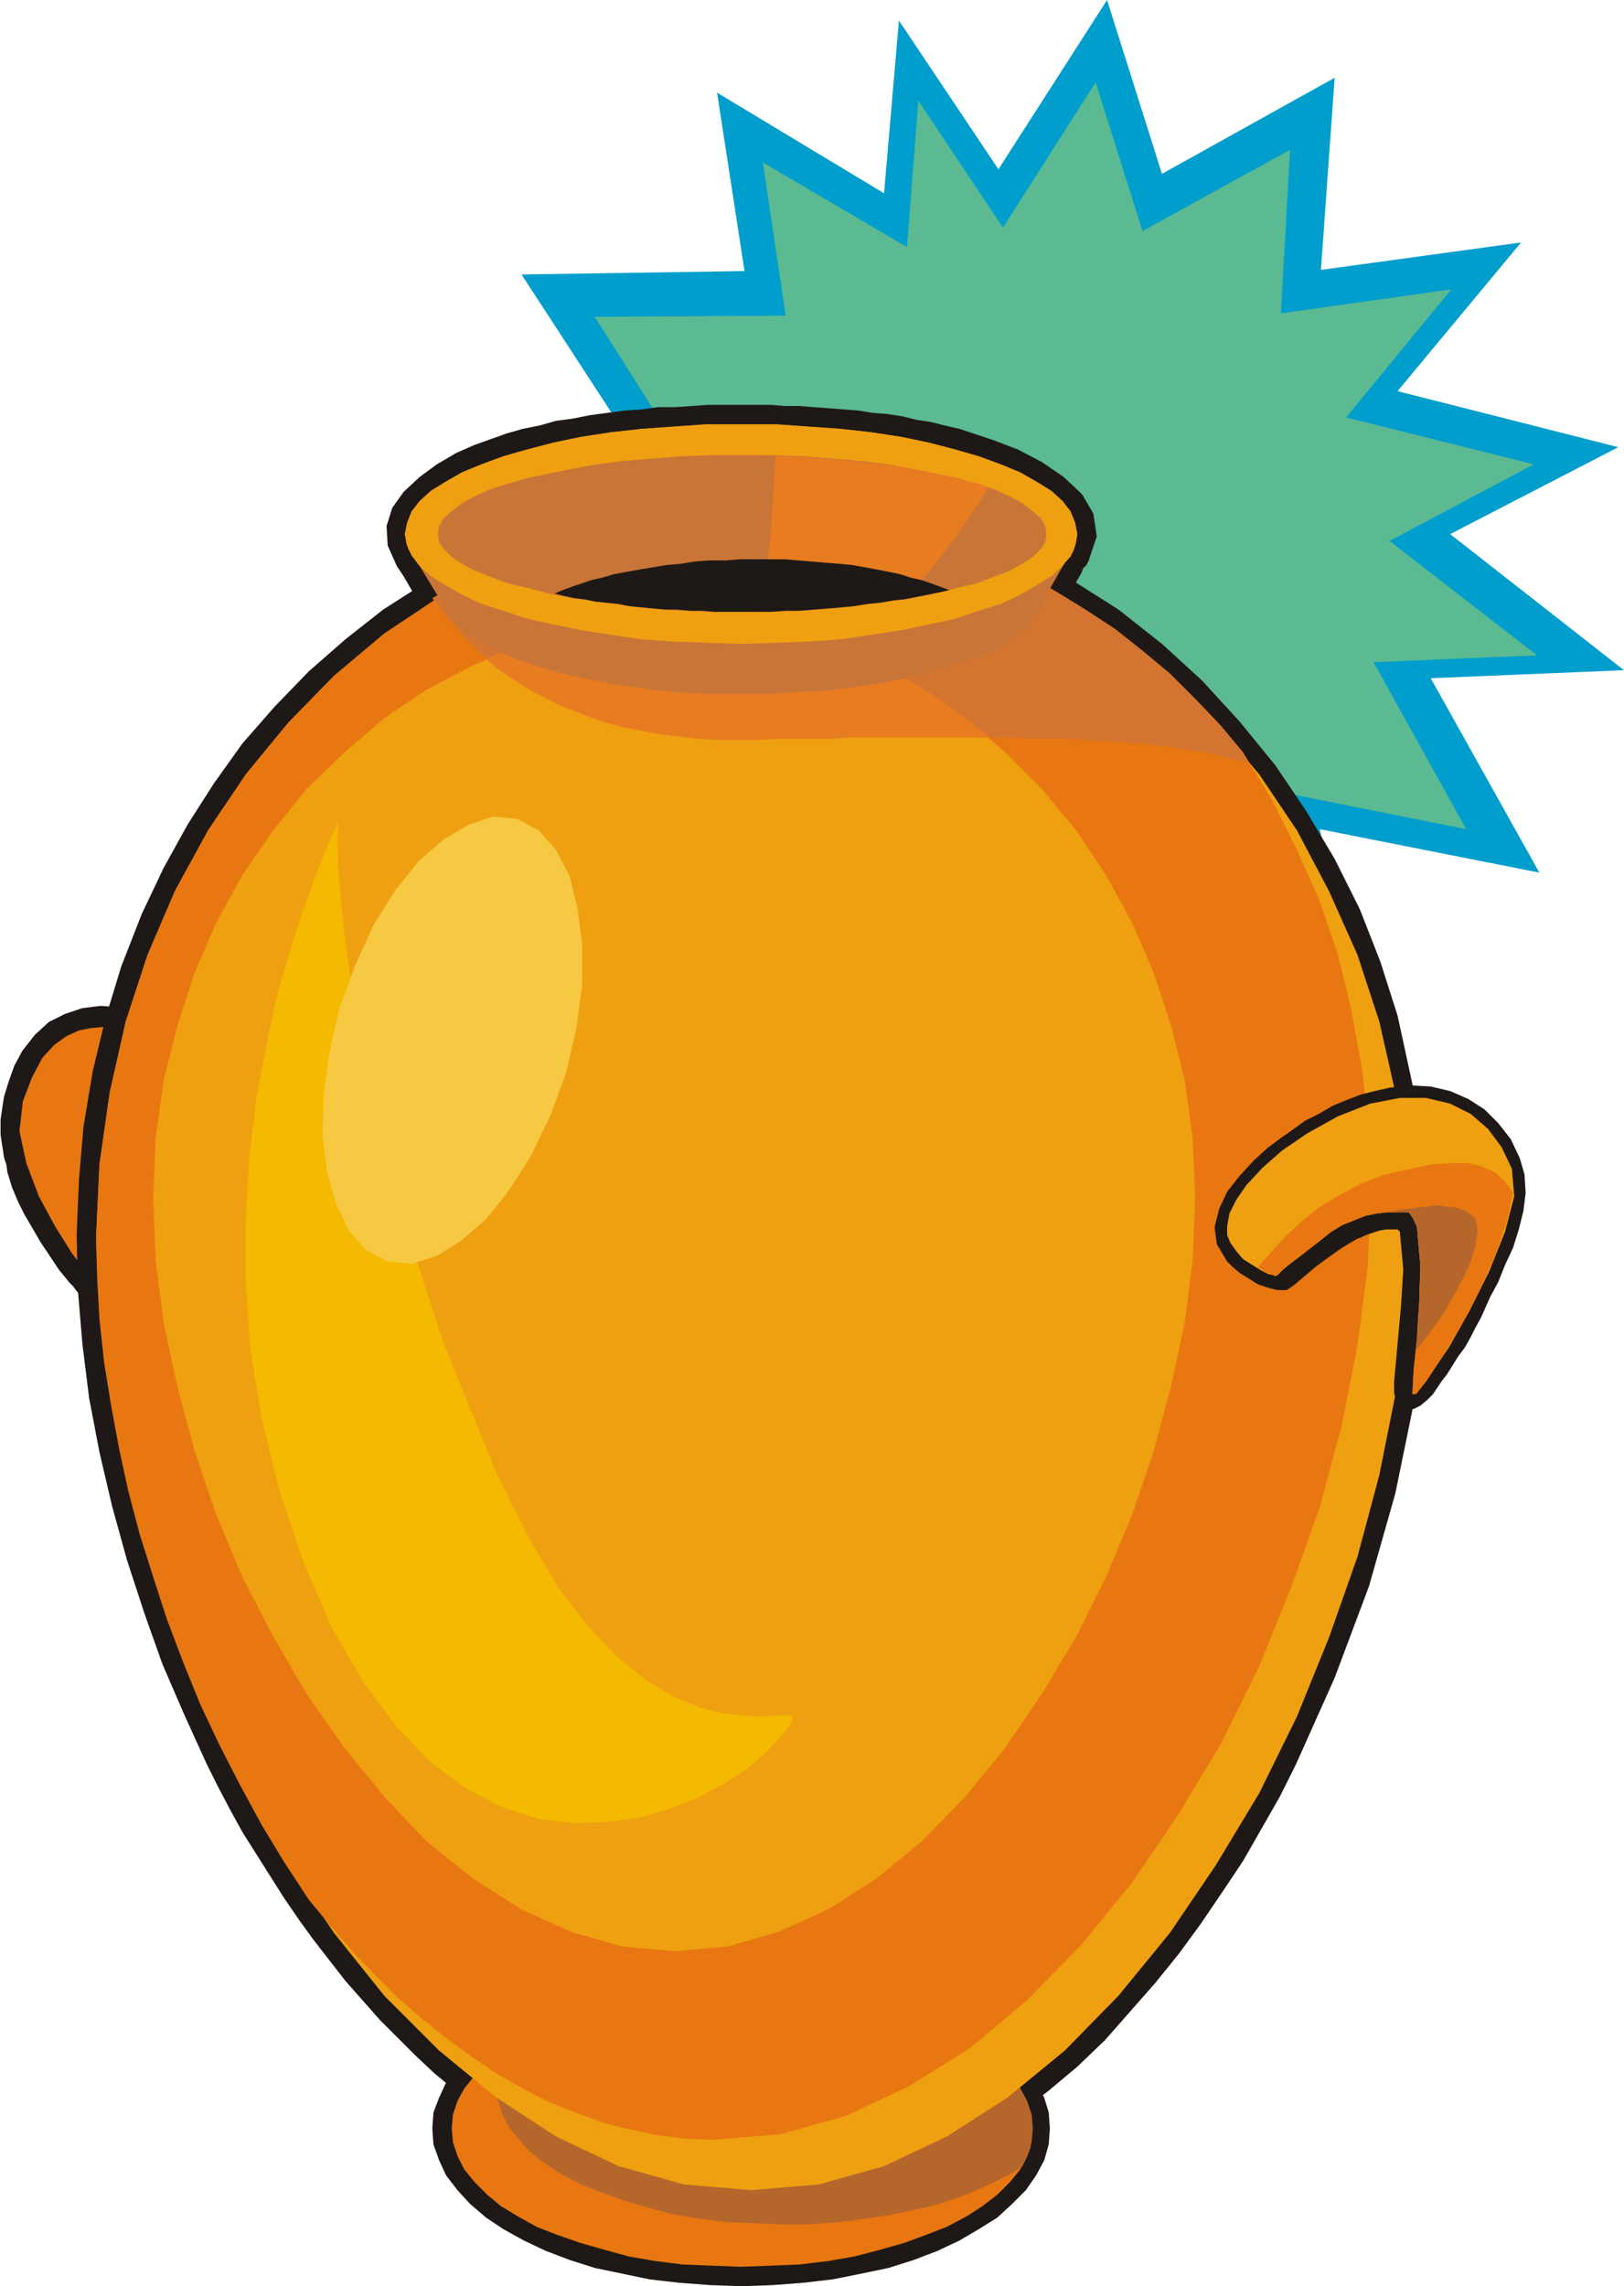 <svg xmlns="http://www.w3.org/2000/svg" fill-rule="evenodd" height="1.999in" preserveAspectRatio="none" stroke-linecap="round" viewBox="0 0 1420 1999" width="1.42in"><style>.pen1{stroke:none}.brush4{fill:#1e1916}.brush5{fill:#e87711}.brush6{fill:#b5662b}.brush7{fill:#efa011}.brush10{fill:#e87c21}.brush11{fill:#c97538}</style><path class="pen1" style="fill:#009ecc" d="m786 18 87 130L968 0l48 152 151-84-12 168 175-24-108 130 193 49-147 76 152 119-169 7 95 170-192-38 40 183-145-95-33 172-106-128-104 133-41-150-118 102-20-207-190 17 119-142-169 3 143-129-147-66 157-49-84-129 195-3-24-156 146 88 13-151z"/><path class="pen1" style="fill:#5bba91" d="m803 88 74 111 81-127 41 130 129-71-8 143 149-21-92 112 164 41-126 67 129 100-143 6 81 146-165-33 34 158-123-81-29 146-91-109-88 113-35-127-101 86-16-177-166 15 102-122-143 3 122-111-127-57 135-40-71-112 167-1-20-134 126 74 10-128z"/><path class="pen1 brush4" d="M92 1148h-3l-4-3-5-3-4-5-5-4-4-5-3-4-3-3-9-11-8-12-8-12-7-12-7-12-6-12-5-12-4-13-1-7-2-6-1-7-1-6-1-7v-13l1-7 2-13 4-13 5-14 7-13 11-14 12-11 14-7 15-5 16-2 15 1 16 4 15 7 5 3 5 3 5 4 5 3 5 4 5 3 5 4 5 3 6 5 3 3-1 4-4 8-8 21-7 22-9 21-8 21-8 21-8 21-8 20-8 21-3 12-5 13-6 11-8 5z"/><path fill="none" style="stroke:#1e1916;stroke-width:1;stroke-linejoin:round" d="M92 1148h0-3l-4-3-5-3-4-5-5-4-4-5-3-4-3-3h0l-9-11-8-12-8-12-7-12-7-12-6-12-5-12-4-13h0l-1-7-2-6-1-7-1-6h0l-1-7v-13l1-7h0l2-13 4-13 5-14 7-13h0l11-14 12-11 14-7 15-5 16-2 15 1 16 4 15 7h0l5 3 5 3 5 4 5 3 5 4 5 3 5 4 5 3h0l6 5 3 3-1 4-4 8h0l-8 21-7 22-9 21-8 21-8 21-8 21-8 20-8 21h0l-3 12-5 13-6 11-8 5"/><path class="pen1 brush5" d="m91 1128-4-3-10-11-14-18-15-24-14-26-11-29-6-28 3-26 8-21 9-17 10-11 11-8 11-5 10-2 11-1h10l9 1 11 4 10 6 11 6 9 6 7 6 5 4 2 1-3 8-8 22-12 31-13 35-14 36-12 31-8 23-3 10z"/><path class="pen1 brush4" d="m924 536-1 3v1h1l-5 9-7 8-8 8-9 7-10 6-11 6-12 5-11 5-13 4-12 3-12 4-12 2-12 3-11 2-11 2-9 1-15 2-14 2-15 1-15 2-15 1h-15l-15 1h-30l-15-1-15-1-14-1-15-1-15-2-15-2-14-2-19-4-21-5-21-6-21-8-19-9-18-11-16-13-11-16-8-13-8-13-7-12-6-9-8-18-1-17 5-16 10-14 14-13 15-11 17-10 16-7 14-5 14-5 14-4 15-3 14-4 15-2 15-3 15-2 15-2 15-1 14-2h15l15-1 14-1h55l12 1h13l13 1 13 1 13 1 13 1 12 2 13 1 13 2 12 3 13 2 12 3 13 3 12 4 18 6 21 8 21 11 19 13 16 15 10 17 3 20-7 21-2 4-3 3-1 3-1 2-4 7-6 10-7 10-4 7z"/><path class="pen1 brush4" d="m657 429 51 2 49 7 48 12 46 15 44 19 42 23 41 26 38 30 35 32 33 36 31 38 27 40 25 42 22 44 18 46 15 47 18 83 8 83-2 85-9 84-17 83-23 81-30 80-34 76-14 28-16 28-16 28-18 27-19 28-19 26-21 26-22 25-22 25-24 23-25 21-26 20-26 19-28 16-28 15-30 12-26 8-26 7-25 4-26 2-25 1-25-2-24-3-24-5-24-7-24-8-23-10-23-11-22-13-22-14-22-15-21-17-17-14-16-15-16-16-16-16-15-17-15-17-14-18-14-18-13-18-13-19-12-19-12-19-12-19-11-20-10-19-10-20-20-44-19-44-16-45-15-46-13-47-11-47-9-47-6-48-4-48-1-47 2-48 4-47 8-48 11-46 14-46 18-46 19-40 21-38 23-36 25-35 28-32 30-31 32-28 33-26 36-23 37-21 38-17 40-15 41-12 42-9 44-5 44-2z"/><path class="pen1 brush4" d="m648 1725 28 1 26 2 26 3 25 5 24 5 22 7 21 8 19 9 17 10 16 10 13 11 12 12 9 13 7 13 4 13 1 14-1 14-4 14-7 13-9 13-12 12-13 12-16 10-17 10-19 9-21 8-22 7-24 5-25 5-26 3-26 2-28 1-27-1-27-2-26-3-24-5-24-5-22-7-21-8-19-9-18-10-15-10-14-12-11-12-10-13-6-13-5-14-1-14 1-14 5-13 6-13 10-13 11-12 14-11 15-10 18-10 19-9 21-8 22-7 24-5 24-5 26-3 27-2 27-1z"/><path class="pen1 brush5" d="m648 1742 26 1 25 1 25 3 23 4 23 6 21 6 19 6 18 8 17 9 14 9 13 10 11 10 9 11 6 11 4 12 1 12-1 12-4 12-6 12-9 11-11 11-13 10-14 9-17 9-18 7-19 7-21 6-23 6-23 4-25 3-25 1-26 1-26-1-25-1-24-3-23-4-22-6-21-6-20-7-18-7-16-9-15-9-12-10-11-11-9-11-6-12-4-12-1-12 1-12 4-12 6-11 9-11 11-10 12-10 15-9 16-9 18-8 20-6 21-6 22-6 23-4 24-3 25-1 26-1z"/><path class="pen1 brush6" d="m894 1894-9 6-10 5-10 5-11 5-12 5-12 4-12 4-13 3-14 3-14 3-14 2-14 2-15 2-16 1-15 1h-16l-26-1-25-1-25-3-23-4-22-6-21-6-19-7-18-7-17-9-14-9-13-10-10-11-9-11-6-12-4-12-1-12 1-8 1-8 3-7 3-8 9-6 10-5 10-5 11-5 11-5 12-4 13-4 13-3 13-3 14-3 14-2 15-2 14-2 16-1 15-1h16l26 1 25 1 25 3 23 4 23 6 21 6 19 6 18 8 17 9 14 9 13 10 11 10 9 11 6 11 4 12 1 12-1 9-1 8-3 8-4 8z"/><path class="pen1 brush7" d="m657 445 59 3 57 10 55 16 53 21 50 27 47 32 45 37 40 41 38 45 33 49 28 53 25 56 19 58 14 62 9 63 3 65-3 67-9 70-14 70-19 71-25 71-28 69-33 67-38 63-40 59-45 55-47 48-50 41-53 34-55 26-57 16-59 5-59-5-57-16-55-26-52-34-50-41-48-48-44-55-40-59-37-63-33-67-29-69-24-71-19-71-14-70-9-70-3-67 3-65 9-63 14-62 19-58 24-56 29-53 33-49 37-45 40-41 44-37 48-32 50-27 52-21 55-16 57-10 59-3z"/><path class="pen1 brush5" d="m1087 658 25 41 22 44 20 45 16 47 12 50 9 50 6 52 2 53-3 67-9 69-14 71-19 71-25 70-28 69-33 67-38 63-40 59-45 55-47 48-50 42-53 33-55 26-57 16-59 5-25-1-24-3-24-5-24-6-24-9-23-9-23-12-23-13-22-15-22-16-21-17-21-18-20-20-20-21-19-22-19-23-21-32-20-33-19-35-18-35-17-36-15-37-14-37-12-37-12-38-10-38-8-37-7-38-6-37-4-37-2-36-1-35 3-65 9-63 14-62 19-58 24-56 29-53 33-49 37-45 40-41 44-37 48-32 50-27 52-21 55-16 57-10 59-3 32 1 31 3 31 4 30 7 30 8 29 10 28 11 28 13 27 15 26 16 26 17 24 19 24 20 22 22 22 23 20 24z"/><path class="pen1" style="fill:#d37530" d="m378 523 9 12 10 12 11 12 11 11 13 11 13 10 15 10 16 9 17 8 18 7 19 7 21 5 22 4 24 4 25 1 26 1 47-1h83l37-1h65l29 1h27l24 2 23 1 21 2 19 2 18 3 18 3 16 4 16 4-1-2-1-3-1-2-1-2-20-24-22-23-22-22-24-20-24-19-26-17-26-16-27-15-28-13-28-11-29-10-30-8-30-7-31-4-31-3-32-1h-19l-19 1-18 2-18 2-19 3-18 3-17 5-18 4-17 6-17 5-17 7-17 7-17 7-16 8-16 9-16 9z"/><path class="pen1 brush7" d="m590 542 46 3 45 7 44 13 42 17 39 21 38 25 35 30 32 32 30 36 26 39 23 42 19 44 15 46 12 48 7 51 2 51-2 54-7 55-12 56-15 56-19 56-23 55-26 52-30 50-32 47-35 43-38 39-39 32-42 27-44 20-45 13-46 4-46-4-45-13-44-20-42-27-40-32-37-39-35-43-33-47-29-50-27-52-23-55-19-56-15-56-12-56-7-55-2-54 2-51 7-51 12-48 15-46 19-44 23-42 27-39 29-36 33-32 35-30 37-25 40-21 42-17 44-13 45-7 46-3z"/><path class="pen1" style="fill:#f4ba00" d="m296 718-1 3-5 10-7 17-9 23-10 28-11 34-11 38-9 43-9 47-6 51-3 53v57l4 58 10 61 15 61 21 63 25 58 28 48 29 39 30 31 31 23 31 16 31 10 31 4 30-1 29-4 27-8 25-10 22-12 20-13 16-14 12-13 8-10 3-6-1-3h-14l-12 1-16-1-18-2-20-5-22-9-24-14-25-20-26-27-27-35-26-44-27-54-47-115-35-108-25-97-17-84-10-69-5-53-1-34 1-12z"/><path class="pen1 brush10" d="m425 576 9 8 10 7 11 7 11 7 12 6 12 6 13 5 13 5 14 5 15 4 16 3 16 3 16 2 18 2 18 1h36l16-1h46l14-1h125l-15-12-15-11-15-11-16-10-16-9-17-8-17-8-17-7-17-6-18-6-18-4-19-4-19-3-18-2-20-2h-30l-10 1h-11l-11 1-10 1-11 2-10 1-11 2-10 3-10 2-11 3-10 3-10 3-10 4-9 4-10 4z"/><path class="pen1 brush11" d="m931 492-21 37-4 8-5 8-8 8-10 7-12 7-13 6-16 6-16 5-19 5-19 5-21 4-22 3-23 3-24 1-25 2h-49l-23-1-23-2-22-3-21-3-20-4-19-4-18-5-16-5-16-6-13-6-12-6-11-7-8-7-7-7-5-8-26-43-4-5-3-5-2-6-1-7 2-10 4-10 7-9 10-9 13-8 14-8 17-7 19-7 21-6 23-6 24-5 26-4 27-3 28-2 29-2h60l29 2 28 2 27 3 26 4 24 5 23 6 21 6 19 7 17 7 14 8 13 8 10 9 7 9 4 10 2 10-1 7-2 7-3 6-5 5z"/><path class="pen1 brush7" d="M648 371h30l29 2 28 2 27 3 26 4 24 5 23 6 21 6 19 7 17 7 14 8 13 8 10 9 7 9 4 10 2 10-2 10-4 9-7 9-10 9-13 8-14 8-17 8-19 6-21 7-23 5-24 5-26 4-27 4-28 2-29 1-30 1-30-1-29-1-28-2-27-4-26-4-24-5-23-5-21-7-19-6-17-8-14-8-13-8-10-9-7-9-4-9-2-10 2-10 4-10 7-9 10-9 13-8 14-8 17-7 19-7 21-6 23-6 24-5 26-4 27-3 28-2 29-2h30z"/><path class="pen1 brush11" d="M648 398h27l27 1 26 2 24 2 24 3 22 4 20 4 19 4 17 5 16 5 13 6 11 6 9 7 7 6 4 7 1 7-1 7-4 6-7 7-9 6-11 6-13 5-16 6-17 4-19 5-20 4-22 3-24 3-24 3-26 2-27 1h-54l-26-1-26-2-24-3-23-3-22-3-20-4-19-5-17-4-16-6-13-5-11-6-9-6-7-7-4-6-1-7 1-7 4-7 7-6 9-7 11-6 13-6 16-5 17-5 19-4 20-4 22-4 23-3 24-2 26-2 26-1h27z"/><path class="pen1 brush10" d="m678 399-2 37-3 40-5 35-8 24h18l17-1 18-1 17-1 16-2 16-2 16-2 15-3 7-8 8-10 9-11 10-13 10-13 9-14 10-14 8-14-8-3-9-2-9-3-10-2-10-2-11-2-11-2-12-2-12-2-12-1-13-2-13-1-14-1-14-1-14-1h-14z"/><path class="pen1 brush4" d="M661 489h25l12 1 12 1 12 1 12 1 11 1 11 2 11 2 10 2 10 2 9 3 9 2 9 3 8 3 8 3-9 2-10 2-10 2-10 2-10 1-11 2-11 1-12 2-11 1-12 1-12 1-13 1h-12l-13 1h-49l-11-1h-11l-11-1h-11l-10-1-11-1-10-1-10-2-10-1-10-1-9-2-9-1-9-2-8-2 7-3 8-3 9-3 9-3 9-2 10-3 11-2 11-2 12-2 12-2 12-1 12-2 13-1h14l13-1h14zm554 462 18-2 18 1 17 4 16 7 14 9 12 12 11 14 8 17 4 14 1 16-2 16-4 16-5 16-7 15-6 15-7 13-4 9-4 9-5 9-4 8-5 9-6 8-5 8-5 8-4 5-4 6-4 6-5 5-6 5-6 3h-6l-6-3-3-4-2-7v-10l3-33 3-33 2-32-3-33-2-2h-10l-6 1-6 2-6 2-4 2-3 1-7 4-8 5-7 5-7 5-8 6-6 5-7 6-6 5-6 4h-8l-8-2-9-3-8-5-8-5-6-5-5-5-9-15-2-15 4-16 7-15 11-14 12-13 12-11 12-9 10-7 11-8 12-6 12-7 12-5 13-5 12-3 13-3z"/><path class="pen1 brush7" d="M1073 1080v-8l2-11 6-12 9-13 14-15 17-15 22-15 27-15 28-11 26-5h23l21 5 18 9 15 13 12 16 9 19 2 24-8 31-14 35-17 34-18 32-17 25-11 15-4 1 1-20 3-29 2-32 1-31-2-22-1-12-3-7-4-6h-19l-9 1-10 2-10 4-10 4-10 6-10 8-9 7-9 7-8 6-6 5-4 4-1 1h-3l-5-1-6-3-8-5-8-5-6-7-5-7-3-7z"/><path class="pen1 brush5" d="m1100 1108 5-6 8-9 11-12 13-12 16-13 18-11 19-10 21-8 22-5 19-4 17-1h15l12 3 11 5 9 8 7 10-6 27-11 31-14 31-16 30-16 26-13 20-9 11h-3l1-20 3-29 2-32 1-31-2-22-1-12-3-7-4-6h-19l-9 1-10 2-10 4-10 4-10 6-10 8-9 7-9 7-8 6-6 5-4 4-1 1-2 1-3-2-6-2-6-4z"/><path class="pen1 brush6" d="m1215 1060 7-2 8-1 8-1 9-1 9-1 9 1 9 1 8 3 8 6 2 11-2 14-5 16-9 18-11 20-13 19-14 18 2-18 1-20 1-19v-17l-2-22-1-12-3-7-4-6h-17z"/><path class="pen1" style="fill:#f7c942" d="m452 716 19 10 15 17 12 23 7 28 4 32v35l-5 38-9 39-14 38-17 35-19 30-20 25-22 19-21 13-22 7-21-2-19-10-15-17-11-23-8-28-4-32 1-35 5-38 9-39 14-38 16-35 19-30 20-25 22-19 22-13 21-7 21 2z"/></svg>
